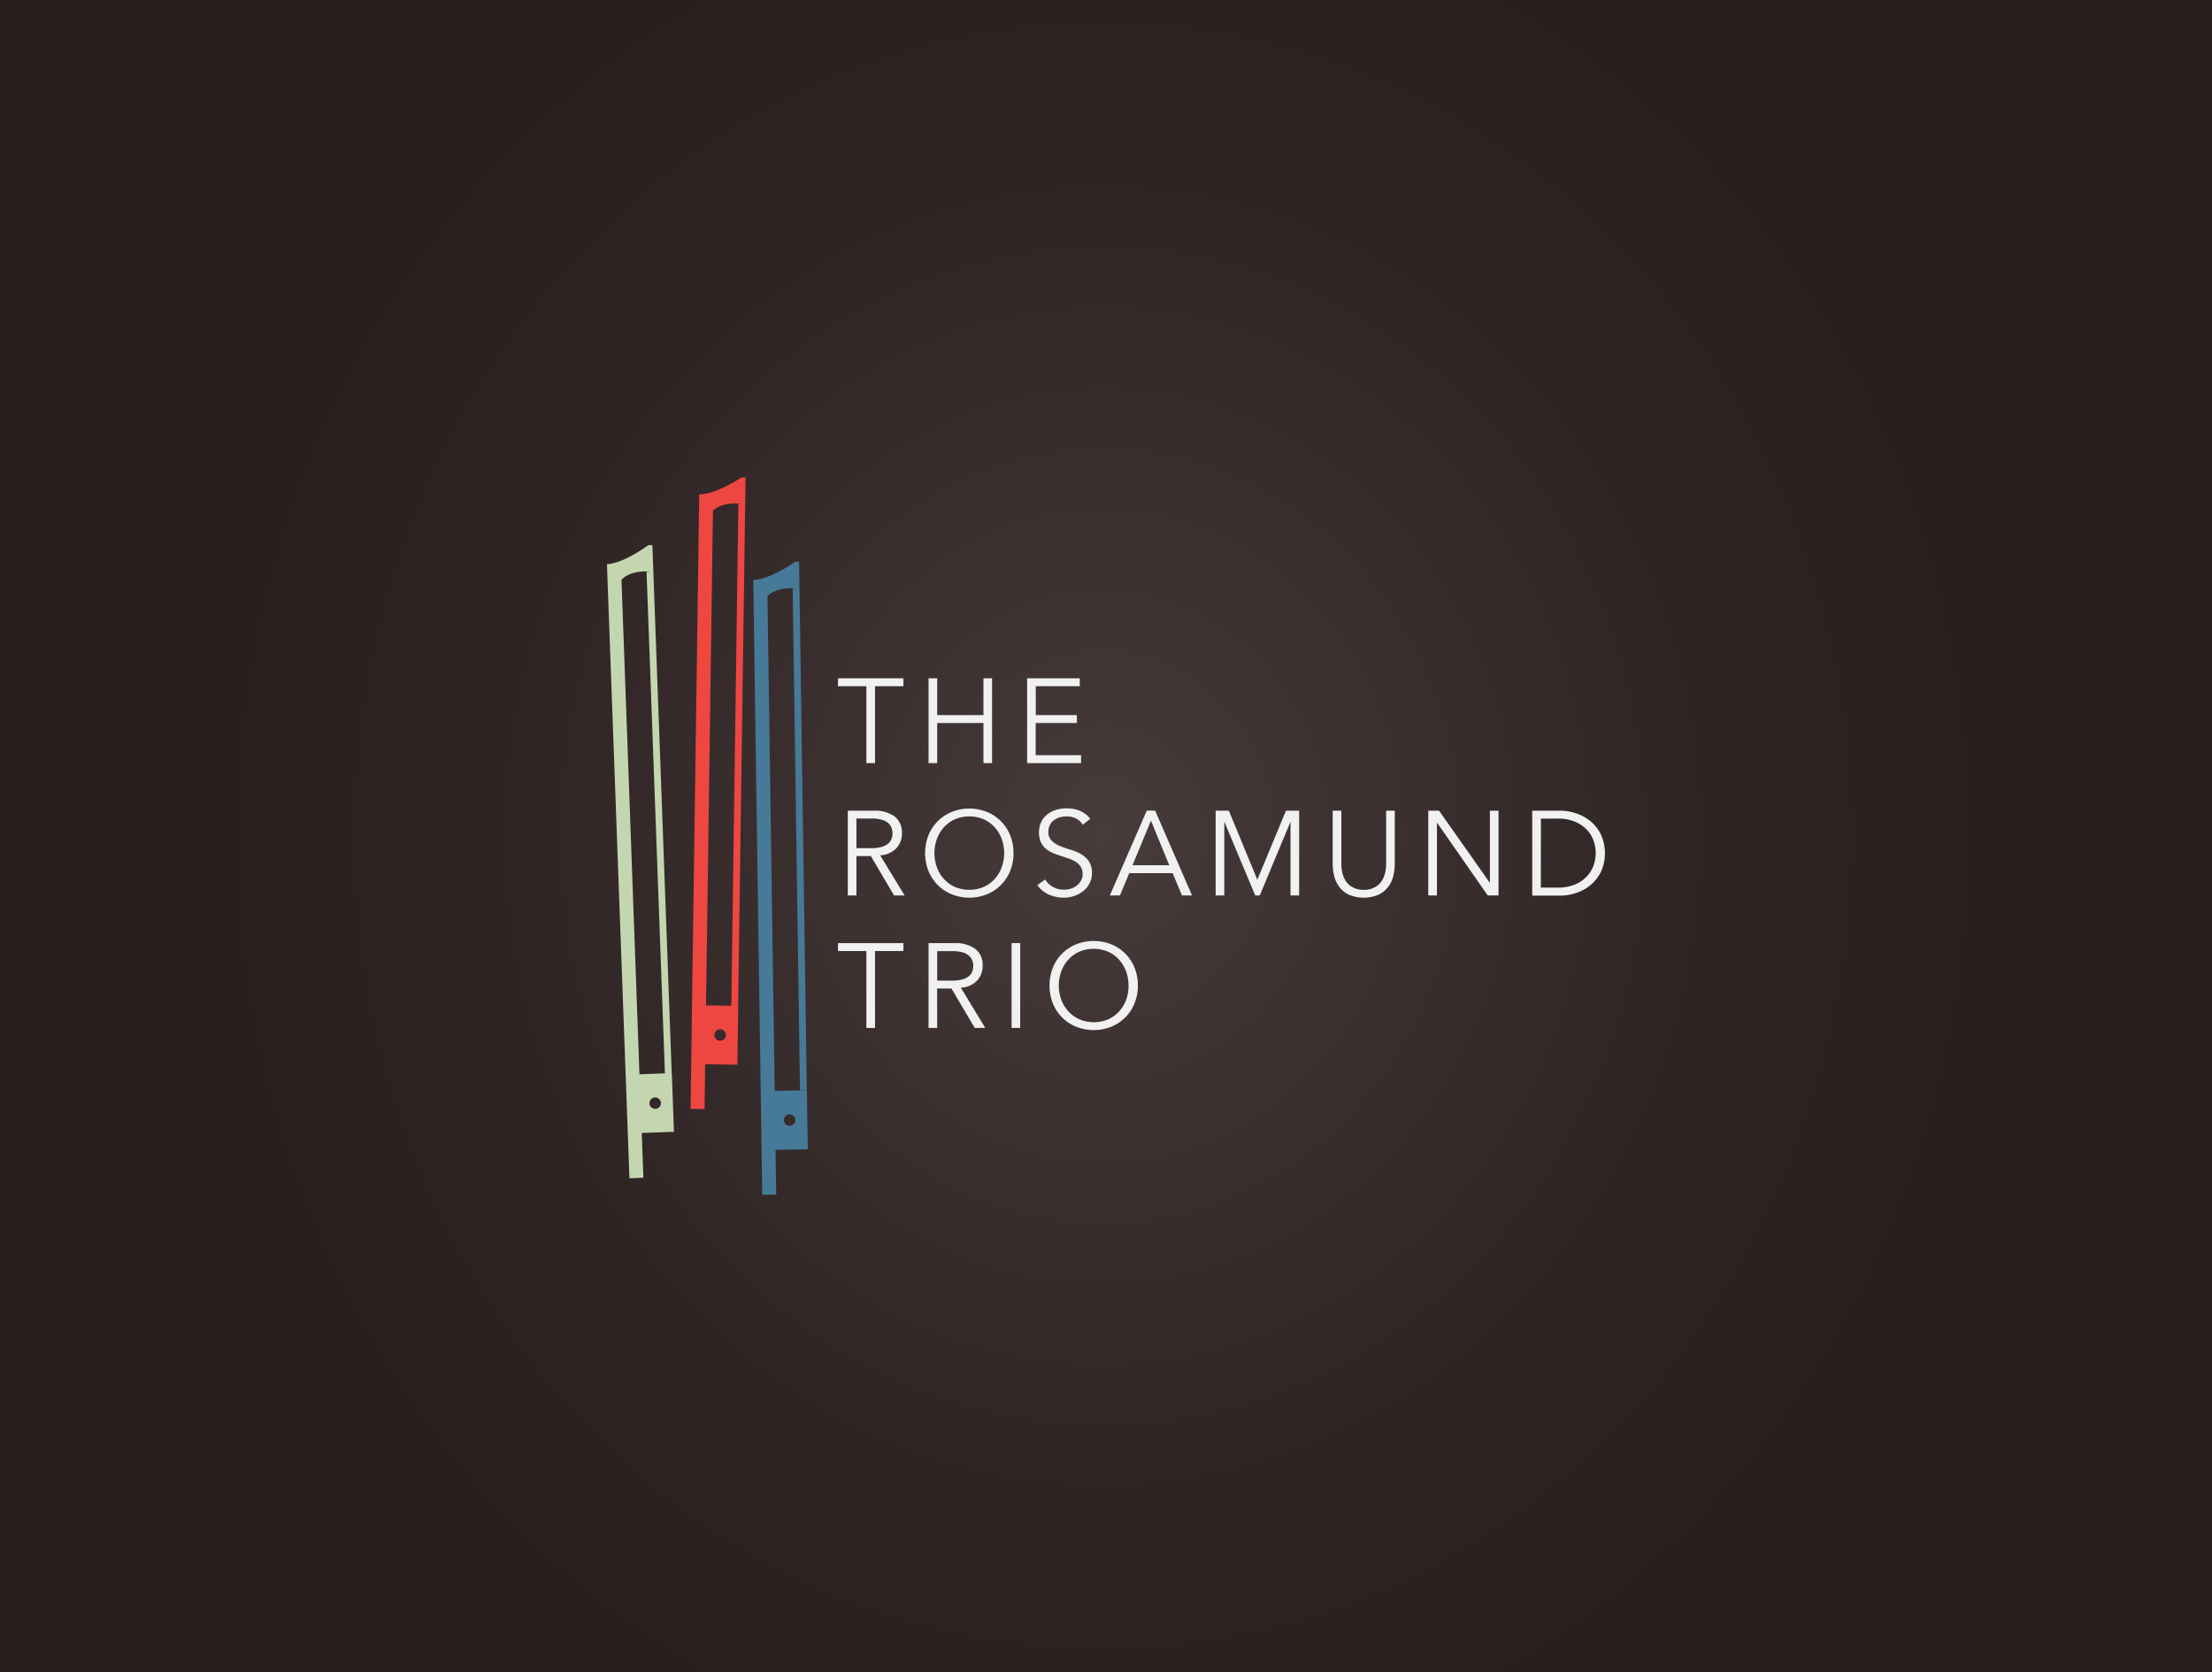<svg id="Layer_1" data-name="Layer 1" xmlns="http://www.w3.org/2000/svg" xmlns:xlink="http://www.w3.org/1999/xlink" viewBox="0 0 820 620"><defs><style>.cls-1{fill:url(#radial-gradient);}.cls-2{fill:#f1f1f2;}.cls-3{fill:#c4d6af;}.cls-4{fill:#ee4742;}.cls-5{fill:#477a98;}</style><radialGradient id="radial-gradient" cx="351.24" cy="305.97" r="378.9" gradientTransform="translate(82.2 0.85) scale(0.93 1.01)" gradientUnits="userSpaceOnUse"><stop offset="0" stop-color="#473c3b"/><stop offset="0.14" stop-color="#413635"/><stop offset="0.64" stop-color="#2f2424"/><stop offset="1" stop-color="#291e1e"/></radialGradient></defs><rect class="cls-1" width="820" height="620"/><path class="cls-2" d="M324.37,282.94h-3.2V254.42H310.64v-2.93H334.9v2.93H324.37Z"/><path class="cls-2" d="M344.22,251.49h3.2v13.64h17.15V251.49h3.19v31.45h-3.19V268.06H347.42v14.88h-3.2Z"/><path class="cls-2" d="M383.93,280h16.83v2.93h-20V251.49h19.5v2.93h-16.3v10.71h15.24v2.93H383.93Z"/><path class="cls-2" d="M317.48,332h-3.19V300.58H324a12.33,12.33,0,0,1,7.57,2.09,7.39,7.39,0,0,1,2.78,6.31,7.86,7.86,0,0,1-2.07,5.53,8.88,8.88,0,0,1-6,2.6L335.34,332h-3.91l-8.61-14.61h-5.34Zm0-17.54h5.69a12.63,12.63,0,0,0,3.62-.45,6.71,6.71,0,0,0,2.38-1.18,4.26,4.26,0,0,0,1.29-1.73,5.83,5.83,0,0,0,.4-2.15,5.74,5.74,0,0,0-.4-2.11,4.56,4.56,0,0,0-1.29-1.76,6.38,6.38,0,0,0-2.38-1.17,13.45,13.45,0,0,0-3.62-.43h-5.69Z"/><path class="cls-2" d="M375.71,316.31a17.26,17.26,0,0,1-1.24,6.62,15.59,15.59,0,0,1-8.64,8.65,17.55,17.55,0,0,1-13,0,15.59,15.59,0,0,1-8.64-8.65,18.15,18.15,0,0,1,0-13.24,15.57,15.57,0,0,1,8.64-8.66,17.55,17.55,0,0,1,13,0,15.57,15.57,0,0,1,8.64,8.66A17.19,17.19,0,0,1,375.71,316.31Zm-3.46,0a15.24,15.24,0,0,0-.89-5.18,13.15,13.15,0,0,0-2.55-4.33,12.58,12.58,0,0,0-4.06-3,13.79,13.79,0,0,0-10.84,0,12.51,12.51,0,0,0-4.07,3,13.15,13.15,0,0,0-2.55,4.33,15.49,15.49,0,0,0,0,10.35,13,13,0,0,0,2.55,4.33,12.23,12.23,0,0,0,4.07,3,13.79,13.79,0,0,0,10.84,0,12.29,12.29,0,0,0,4.06-3,13,13,0,0,0,2.55-4.33A15.19,15.19,0,0,0,372.25,316.31Z"/><path class="cls-2" d="M401.43,305.78a6.91,6.91,0,0,0-6.08-3.07,9.23,9.23,0,0,0-2.45.34,6.67,6.67,0,0,0-2.15,1,5,5,0,0,0-1.53,1.78,5.28,5.28,0,0,0-.58,2.55,4.44,4.44,0,0,0,1.2,3.31,9.47,9.47,0,0,0,3,1.93A31.91,31.91,0,0,0,396.7,315a18.23,18.23,0,0,1,3.89,1.59,9.31,9.31,0,0,1,3,2.65,7.44,7.44,0,0,1,1.2,4.48,8,8,0,0,1-.91,3.85,8.76,8.76,0,0,1-2.4,2.86,11.34,11.34,0,0,1-3.33,1.78,11.64,11.64,0,0,1-3.71.62,14,14,0,0,1-5.48-1.09,10.39,10.39,0,0,1-4.42-3.58l2.93-2.08a7.6,7.6,0,0,0,2.83,2.77,8.46,8.46,0,0,0,4.3,1,8,8,0,0,0,2.39-.38,6.86,6.86,0,0,0,2.15-1.11,6.18,6.18,0,0,0,1.57-1.8,4.78,4.78,0,0,0,.62-2.44,5,5,0,0,0-.69-2.73,5.85,5.85,0,0,0-1.82-1.82,11.63,11.63,0,0,0-2.58-1.23c-1-.32-1.95-.65-3-1s-2-.7-3-1.11a10.5,10.5,0,0,1-2.58-1.58,7.2,7.2,0,0,1-1.82-2.4,9.61,9.61,0,0,1,.18-7.57,8.21,8.21,0,0,1,2.31-2.8,9.68,9.68,0,0,1,3.27-1.64,13,13,0,0,1,3.73-.54,13.15,13.15,0,0,1,4.84.85,10.38,10.38,0,0,1,4,3Z"/><path class="cls-2" d="M415.16,332h-3.73l13.68-31.45h3.1L441.9,332h-3.73l-3.47-8.26H418.62Zm4.66-11.19h13.64l-6.8-16.53Z"/><path class="cls-2" d="M466.1,326.17l10.62-25.59h4.88V332h-3.2V304.85h-.08L467,332h-1.69l-11.37-27.18h-.09V332h-3.2V300.58h4.89Z"/><path class="cls-2" d="M517.05,320.3a20.17,20.17,0,0,1-.47,4.16,11.11,11.11,0,0,1-1.75,4.06,10,10,0,0,1-3.54,3.09,14.21,14.21,0,0,1-11.52,0,10.08,10.08,0,0,1-3.51-3.09,11.11,11.11,0,0,1-1.75-4.06,20.17,20.17,0,0,1-.47-4.16V300.58h3.2V320a15.08,15.08,0,0,0,.44,3.88,9.5,9.5,0,0,0,1.18,2.74,6.44,6.44,0,0,0,1.64,1.75,8.91,8.91,0,0,0,1.82,1,7.69,7.69,0,0,0,1.76.47,12.14,12.14,0,0,0,1.46.11,12.6,12.6,0,0,0,1.45-.11,7.84,7.84,0,0,0,1.78-.47,8.91,8.91,0,0,0,1.82-1,6.6,6.6,0,0,0,1.64-1.75,9.23,9.23,0,0,0,1.17-2.74,14.62,14.62,0,0,0,.45-3.88V300.58h3.2Z"/><path class="cls-2" d="M552.23,327.23h.08V300.58h3.2V332h-4l-18.75-26.92h-.08V332h-3.21V300.58h4Z"/><path class="cls-2" d="M568,300.58h10.44a18.68,18.68,0,0,1,5.88,1,16.29,16.29,0,0,1,5.33,2.95,14.94,14.94,0,0,1,3.84,4.93,16.81,16.81,0,0,1,0,13.75,15.07,15.07,0,0,1-3.84,4.91,16.11,16.11,0,0,1-5.33,2.95,18.68,18.68,0,0,1-5.88,1H568Zm3.19,28.52h6.22A16.28,16.28,0,0,0,583.7,328a12.82,12.82,0,0,0,4.39-2.89,11.49,11.49,0,0,0,2.6-4.08,13.74,13.74,0,0,0,0-9.46,11.45,11.45,0,0,0-2.6-4.09,13,13,0,0,0-4.39-2.89,16.47,16.47,0,0,0-6.25-1.09h-6.22Z"/><path class="cls-2" d="M324.37,381.12h-3.2V352.61H310.64v-2.93H334.9v2.93H324.37Z"/><path class="cls-2" d="M347.42,381.12h-3.2V349.68h9.69a12.35,12.35,0,0,1,7.57,2.08,7.4,7.4,0,0,1,2.78,6.31,7.84,7.84,0,0,1-2.07,5.53,8.87,8.87,0,0,1-6,2.6l9.06,14.92h-3.91l-8.62-14.61h-5.33Zm0-17.54h5.69a12.68,12.68,0,0,0,3.62-.45A6.56,6.56,0,0,0,359.1,362a4.27,4.27,0,0,0,1.29-1.74,5.63,5.63,0,0,0,.4-2.15,5.58,5.58,0,0,0-.4-2.11,4.37,4.37,0,0,0-1.29-1.75,6.12,6.12,0,0,0-2.37-1.18,13.53,13.53,0,0,0-3.62-.42h-5.69Z"/><path class="cls-2" d="M378.2,381.12H375V349.68h3.2Z"/><path class="cls-2" d="M421.82,365.4a17.23,17.23,0,0,1-1.25,6.62,15.67,15.67,0,0,1-3.44,5.22,16,16,0,0,1-5.19,3.44,17.71,17.71,0,0,1-13,0,15.57,15.57,0,0,1-8.64-8.66,18.29,18.29,0,0,1,0-13.24,15.57,15.57,0,0,1,8.64-8.66,17.71,17.71,0,0,1,13,0,16,16,0,0,1,5.19,3.44,15.67,15.67,0,0,1,3.44,5.22A17.23,17.23,0,0,1,421.82,365.4Zm-3.47,0a15,15,0,0,0-.89-5.18,13.15,13.15,0,0,0-2.55-4.33,12.41,12.41,0,0,0-4.06-3,13.79,13.79,0,0,0-10.84,0,12.3,12.3,0,0,0-4.06,3,13,13,0,0,0-2.56,4.33,15.49,15.49,0,0,0,0,10.35A12.81,12.81,0,0,0,396,374.9a12.19,12.19,0,0,0,4.06,3,13.79,13.79,0,0,0,10.84,0,12.29,12.29,0,0,0,4.06-3,13,13,0,0,0,2.55-4.33A14.91,14.91,0,0,0,418.35,365.4Z"/><path class="cls-3" d="M249.05,397.86l-12,.45L230.39,215s2.16-2.91,8.28-3.13a21.63,21.63,0,0,1,2.5.07l-1.49.06L246.49,398l2.52-.09L242.2,212.06h0l-.36-9.95-1.5,0c-2.7,2-10.17,6.88-15.34,7.07l8.34,227.68,5.17-.19-.61-16.6,11.94-.44ZM243,411.13a2.12,2.12,0,1,1,2-2.2A2.13,2.13,0,0,1,243,411.13Z"/><path class="cls-4" d="M273.67,372.93l-11.94-.16,2.56-183.38s2.31-2.79,8.43-2.7a20.78,20.78,0,0,1,2.49.2l-1.49,0-2.61,186,2.52,0L276.24,187h0l.14-10-1.5,0c-2.79,1.89-10.5,6.35-15.68,6.28L256,411.13l5.18.07.23-16.61,11.94.17Zm-6.75,12.94a2.12,2.12,0,1,1,2.16-2.09A2.13,2.13,0,0,1,266.92,385.87Z"/><path class="cls-5" d="M299.12,404.27l-11.94.18L284.5,221.08s2.22-2.86,8.35-3a22.24,22.24,0,0,1,2.49.13l-1.49,0,2.72,186,2.52,0-2.72-185.91h0l-.14-10-1.5,0c-2.74,2-10.32,6.65-15.49,6.73L282.56,443l5.18-.07-.24-16.62,11.94-.17Zm-6.37,13.13a2.12,2.12,0,1,1-.07-4.24,2.12,2.12,0,1,1,.07,4.24Z"/></svg>